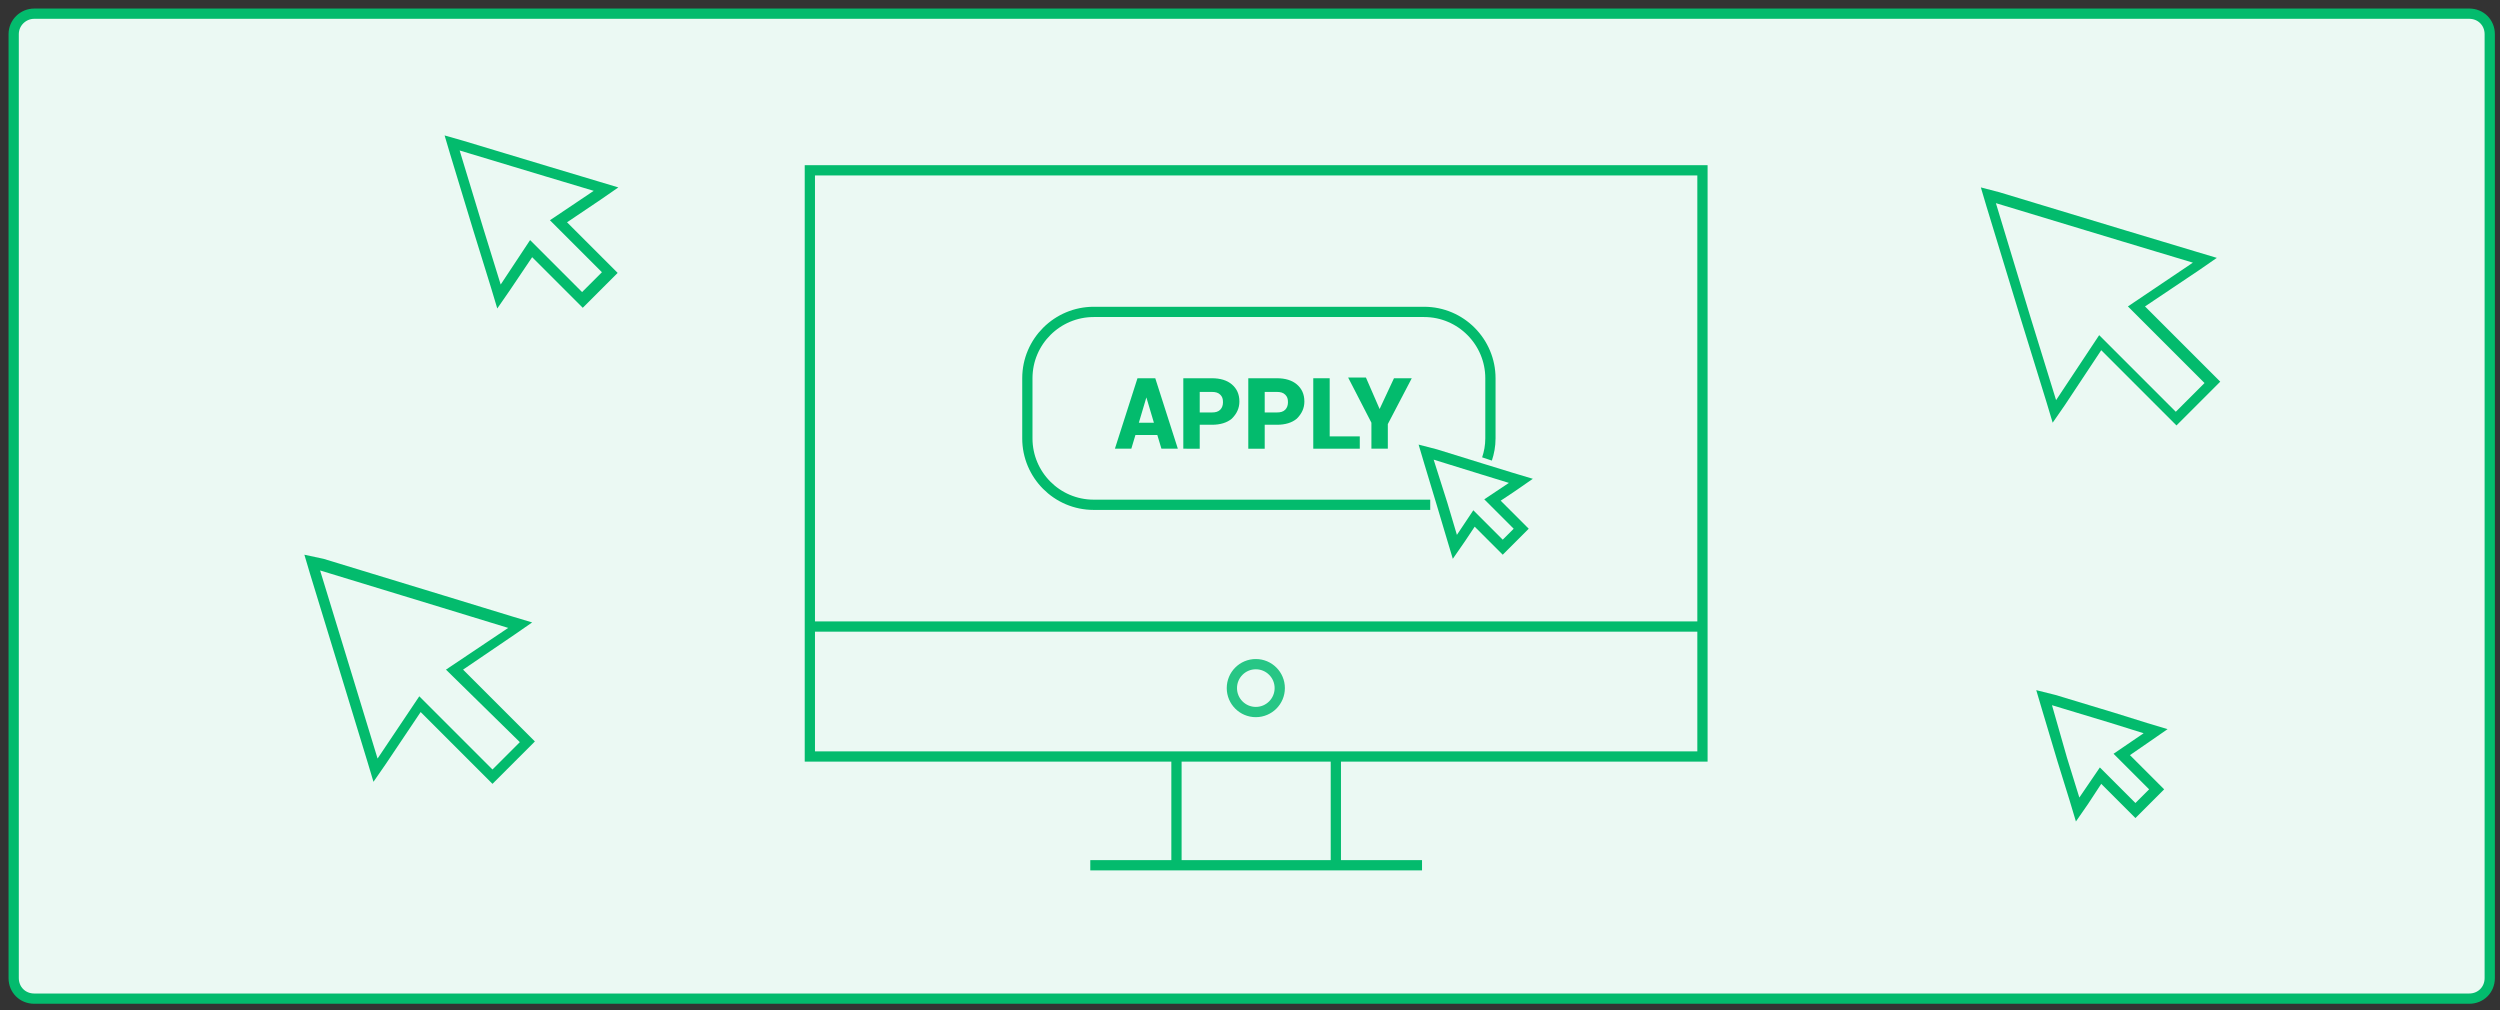 <?xml version="1.0" encoding="utf-8"?>
<!-- Generator: Adobe Illustrator 22.1.0, SVG Export Plug-In . SVG Version: 6.00 Build 0)  -->
<svg version="1.1" id="Layer_1" xmlns="http://www.w3.org/2000/svg" xmlns:xlink="http://www.w3.org/1999/xlink" x="0px" y="0px"
	 width="365.5px" height="147.7px" viewBox="0 0 365.5 147.7" style="enable-background:new 0 0 365.5 147.7;" xml:space="preserve"
	>
<rect x="0" y="0" width="365.5" height="147.7" fill="#333333" stroke="none"/>
<style type="text/css">
	.st0{fill:#EBF9F3;stroke:#03BB6D;stroke-width:1.5;stroke-miterlimit:10;}
	.st1{fill:none;stroke:#03BB6D;stroke-width:1.5;stroke-miterlimit:10;}
	.st2{fill:none;stroke:#27C685;stroke-width:1.5;stroke-miterlimit:10;}
	.st3{fill:#03BB6D;}
	.st4{enable-background:new    ;}
</style>
<path class="st0" d="M5,2h356c1.7,0,3,1.3,3,3v138c0,1.7-1.3,3-3,3H5c-1.7,0-3-1.3-3-3V5C2,3.3,3.4,2,5,2z"/>
<g>
	<g>
		<path class="st1" d="M248.9,24.9H118.4v85.7h130.5V24.9L248.9,24.9z"/>
	</g>
	<line class="st1" x1="118.4" y1="91.6" x2="249.1" y2="91.6"/>
	<circle class="st2" cx="183.6" cy="100.6" r="3.5"/>
	<line class="st1" x1="159.4" y1="126.5" x2="207.9" y2="126.5"/>
	<g>
		<line class="st1" x1="172" y1="110.7" x2="172" y2="126.4"/>
		<line class="st1" x1="195.3" y1="110.7" x2="195.3" y2="126.4"/>
	</g>
</g>
<g>
	<path class="st3" d="M209.6,67.2l7.1,2.2l3.9,1.2L217,73l4.3,4.3l-1.6,1.6l-4.3-4.3l-2.4,3.6l-1.4-4.7L209.6,67.2 M207.4,65
		l0.8,2.7l1.9,6.3l1.4,4.7l0.9,3l1.8-2.6l1.4-2.1l3,3l1.1,1.1l1.1-1.1l1.6-1.6l1.1-1.1l-1.1-1.1l-3-3l2.1-1.4l2.6-1.8l-3-0.9
		l-3.9-1.2l-7.1-2.2L207.4,65L207.4,65z"/>
</g>
<g>
	<g>
		<path class="st3" d="M46.8,83.4l17.7,5.4l9.8,3l-9.1,6.1L76,108.5l-4,4l-10.7-10.7l-6.1,9.1l-3.6-11.8L46.8,83.4 M44.5,81.1
			l0.8,2.7l4.8,15.7l3.6,11.8l0.9,3l1.8-2.6l5.1-7.6l9.4,9.4l1.1,1.1l1.1-1.1l4-4l1.1-1.1l-1.1-1.1l-9.4-9.4l7.5-5.1l2.6-1.8l-3-0.9
			l-9.8-3l-17.7-5.4L44.5,81.1L44.5,81.1z"/>
	</g>
</g>
<g>
	<g>
		<path class="st3" d="M291.8,29.7l18.5,5.6l10.3,3.1l-9.5,6.4L322.3,56l-4.2,4.2L306.9,49l-6.3,9.5l-3.8-12.3L291.8,29.7
			 M289.6,27.4l0.8,2.7l5,16.4l3.8,12.3l0.9,3l1.8-2.6l5.3-8l9.9,9.9l1.1,1.1l1.1-1.1l4.2-4.2l1.1-1.1l-1.1-1.1l-9.9-9.9l7.9-5.3
			l2.6-1.8l-3-0.9l-10.3-3.1l-18.5-5.6L289.6,27.4L289.6,27.4z"/>
	</g>
</g>
<g>
	<g>
		<path class="st3" d="M300,103.1l8.6,2.6l4.8,1.5l-4.4,3l5.2,5.2l-2,2l-5.2-5.2l-3,4.4l-1.8-5.8L300,103.1 M297.7,100.9l0.8,2.7
			l2.3,7.7l1.8,5.8l0.9,3l1.8-2.6l1.9-2.9l3.9,3.9l1.1,1.1l1.1-1.1l2-2l1.1-1.1l-1.1-1.1l-3.9-3.9l2.9-2l2.6-1.8l-3-0.9l-4.8-1.5
			l-8.6-2.6L297.7,100.9L297.7,100.9z"/>
	</g>
</g>
<g>
	<g>
		<path class="st3" d="M67.2,22l12.6,3.8l7,2.1l-6.4,4.3l7.6,7.6l-2.9,2.9l-7.6-7.6l-4.3,6.5l-2.6-8.4L67.2,22 M65,19.8l0.8,2.7
			l3.4,11.2l2.6,8.4l0.9,3l1.8-2.6l3.3-4.9l6.3,6.3l1.1,1.1l1.1-1.1l2.9-2.9l1.1-1.1l-1.1-1.1l-6.3-6.3l4.9-3.3l2.6-1.8l-3-0.9
			l-7-2.1l-12.6-3.8L65,19.8L65,19.8z"/>
	</g>
</g>
<path class="st1" d="M209.1,73.8c-0.3,0-0.6,0-0.9,0h-48.3c-5.4,0-9.7-4.4-9.7-9.7v-8.8c0-5.4,4.4-9.7,9.7-9.7h48.3
	c5.4,0,9.7,4.4,9.7,9.7v8.8c0,1.1-0.2,2.1-0.5,3"/>
<g class="st4">
	<path class="st3" d="M169.2,63.6H166l-0.6,2H163l3.3-10.3h2.6l3.3,10.3h-2.4L169.2,63.6z M166.5,61.8h2.2l-1.1-3.7l0,0L166.5,61.8z
		"/>
	<path class="st3" d="M175.4,62.1v3.5H173V55.3h4.2c1.2,0,2.2,0.3,2.9,0.9c0.7,0.6,1.1,1.4,1.1,2.5c0,1-0.4,1.8-1.1,2.5
		c-0.7,0.6-1.7,0.9-2.9,0.9C177.2,62.1,175.4,62.1,175.4,62.1z M175.4,60.3h1.8c0.5,0,0.9-0.1,1.2-0.4s0.4-0.7,0.4-1.1
		c0-0.5-0.1-0.8-0.4-1.1s-0.7-0.4-1.2-0.4h-1.8V60.3z"/>
	<path class="st3" d="M184.9,62.1v3.5h-2.4V55.3h4.2c1.2,0,2.2,0.3,2.9,0.9c0.7,0.6,1.1,1.4,1.1,2.5c0,1-0.4,1.8-1.1,2.5
		c-0.7,0.6-1.7,0.9-2.9,0.9C186.7,62.1,184.9,62.1,184.9,62.1z M184.9,60.3h1.8c0.5,0,0.9-0.1,1.2-0.4s0.4-0.7,0.4-1.1
		c0-0.5-0.1-0.8-0.4-1.1s-0.7-0.4-1.2-0.4h-1.8V60.3z"/>
	<path class="st3" d="M194.4,63.8h4.4v1.8H192V55.3h2.4V63.8L194.4,63.8z"/>
	<path class="st3" d="M201.7,59.8L201.7,59.8l2.1-4.5h2.6l-3.5,6.7v3.6h-2.4v-3.8l-3.4-6.6h2.6L201.7,59.8z"/>
</g>
</svg>
